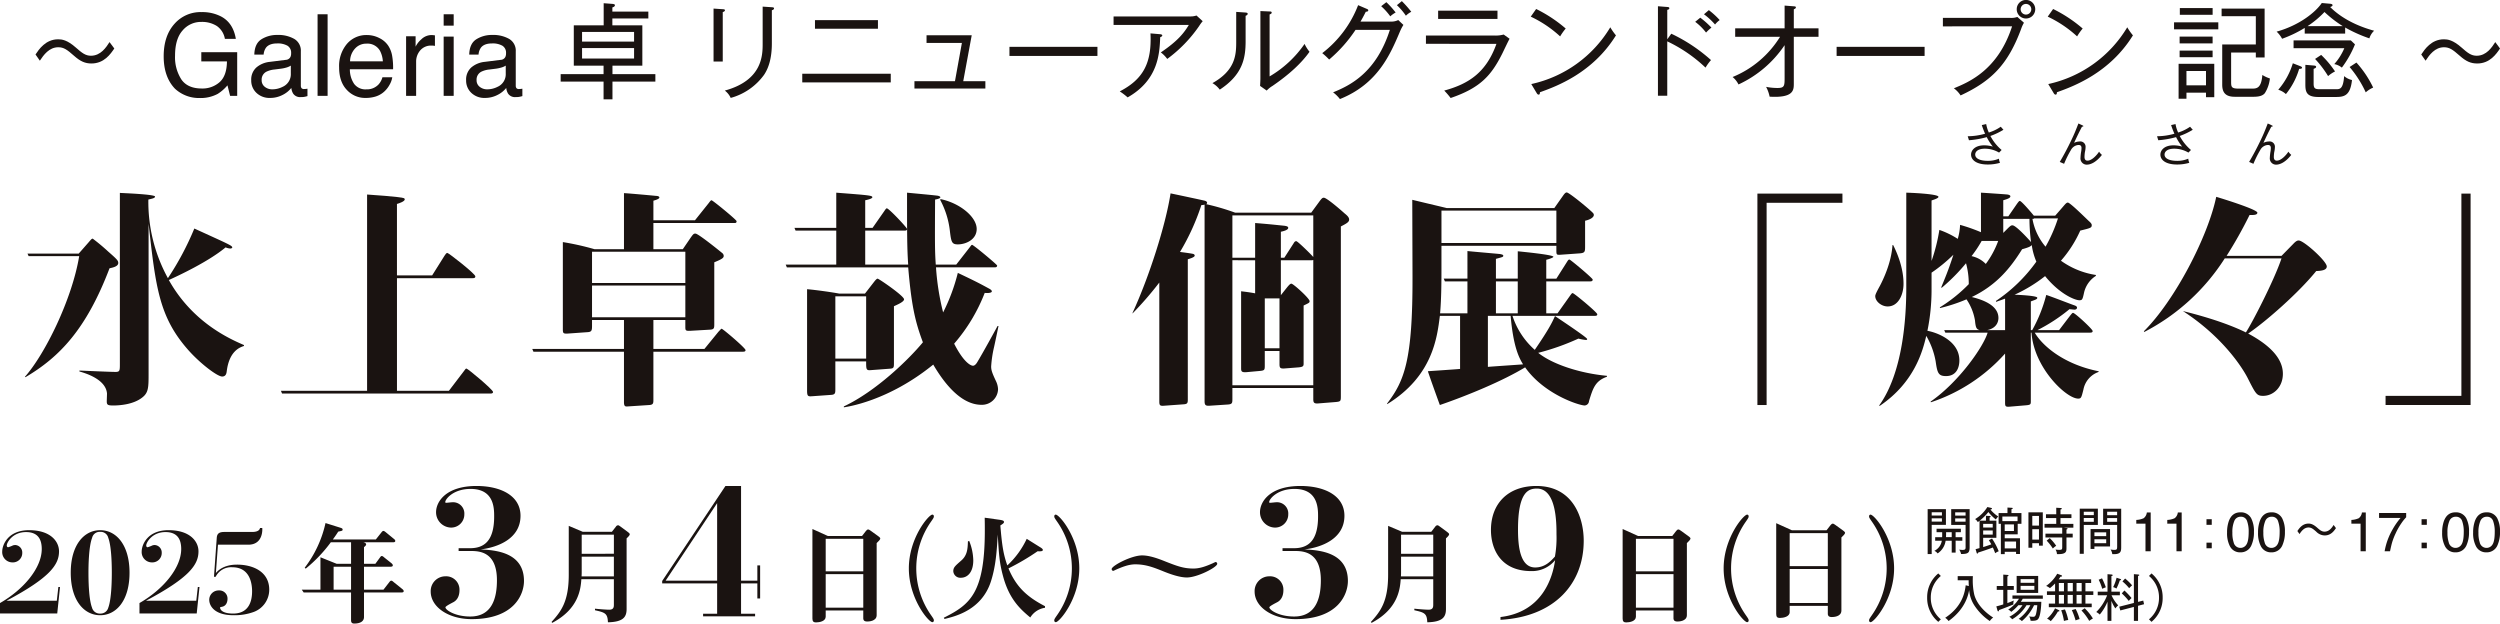 <svg xmlns="http://www.w3.org/2000/svg" xmlns:xlink="http://www.w3.org/1999/xlink" width="954.472" height="238.061" viewBox="0 0 954.472 238.061">
  <defs>
    <clipPath id="clip-path">
      <rect id="長方形_30" data-name="長方形 30" width="944.944" height="155.513" fill="none"/>
    </clipPath>
    <clipPath id="clip-path-2">
      <rect id="長方形_31" data-name="長方形 31" width="954.472" height="52.522" fill="none"/>
    </clipPath>
  </defs>
  <g id="グループ_45" data-name="グループ 45" transform="translate(-318 -7332)">
    <g id="グループ_5" data-name="グループ 5" transform="translate(327.528 7332)">
      <g id="グループ_4" data-name="グループ 4" transform="translate(0 0)" clip-path="url(#clip-path)">
        <path id="パス_8" data-name="パス 8" d="M177.767,15.344a17.911,17.911,0,0,0,4.29,5.347l-.974,1a10.647,10.647,0,0,0-5.412-1.491c-2.82,0-3.7,1.246-3.7,2.246,0,1.684,2.259,2.39,4.737,2.39a10.466,10.466,0,0,0,4.316-.825,5.406,5.406,0,0,0,.408,1.579,16.538,16.538,0,0,1-4.658.649c-4.605,0-6.386-1.9-6.386-3.776,0-1.614,1.439-3.544,4.974-3.544a11.852,11.852,0,0,1,3.329.474,20.024,20.024,0,0,1-2.316-3.61,35.016,35.016,0,0,1-6.79,1.193l-.478-1.526a24.845,24.845,0,0,0,6.636-.965,31.508,31.508,0,0,1-1.259-3.3l1.68-.386a13.016,13.016,0,0,0,1,3.228,16.3,16.3,0,0,0,4.566-2.211c.329.386.877,1,1.018,1.158a25.356,25.356,0,0,1-4.978,2.368" transform="translate(572.615 36.569)" fill="#1a1311"/>
        <path id="パス_9" data-name="パス 9" d="M187.5,26.464a2.373,2.373,0,0,1-2.469-2.6,17.714,17.714,0,0,1,.3-2.632c.018-.193.083-.684.083-1.14,0-1.053-.7-1.14-1.118-1.14a3.532,3.532,0,0,0-2.917,1.93,39.189,39.189,0,0,0-2.61,5.263l-1.649-.719c1.61-2.7,3.066-5.491,4.421-8.316,1.206-2.54,1.522-3.351,2.7-6.364l1.557.719c.175.088.32.136.32.294,0,.211-.3.211-.5.193-.838,1.579-1.7,3.281-3.031,6.193a4.972,4.972,0,0,1,2.083-.526,2.02,2.02,0,0,1,2.3,2.158,9.2,9.2,0,0,1-.25,1.877,12.9,12.9,0,0,0-.158,1.842c0,.333,0,1.439,1.14,1.439,1.737,0,3.684-2.263,4.421-3.421a6,6,0,0,0,1.088,1.228c-2.246,2.895-4.4,3.719-5.719,3.719" transform="translate(599.751 36.396)" fill="#1a1311"/>
        <path id="パス_10" data-name="パス 10" d="M194.244,15.344a17.983,17.983,0,0,0,4.294,5.347l-.978,1a10.634,10.634,0,0,0-5.408-1.491c-2.82,0-3.7,1.246-3.7,2.246,0,1.684,2.259,2.39,4.737,2.39a10.486,10.486,0,0,0,4.316-.825,5.4,5.4,0,0,0,.4,1.579,16.531,16.531,0,0,1-4.654.649c-4.61,0-6.386-1.9-6.386-3.776,0-1.614,1.439-3.544,4.969-3.544a11.891,11.891,0,0,1,3.333.474,19.777,19.777,0,0,1-2.316-3.61,35.07,35.07,0,0,1-6.79,1.193l-.478-1.526a24.846,24.846,0,0,0,6.636-.965,32.934,32.934,0,0,1-1.263-3.3l1.684-.386a12.652,12.652,0,0,0,1,3.228,16.272,16.272,0,0,0,4.562-2.211c.333.386.882,1,1.022,1.158a25.373,25.373,0,0,1-4.983,2.368" transform="translate(628.421 36.569)" fill="#1a1311"/>
        <path id="パス_11" data-name="パス 11" d="M203.984,26.464a2.373,2.373,0,0,1-2.469-2.6,17.7,17.7,0,0,1,.3-2.632c.018-.193.083-.684.083-1.14,0-1.053-.7-1.14-1.118-1.14a3.532,3.532,0,0,0-2.917,1.93,39.189,39.189,0,0,0-2.61,5.263l-1.649-.719c1.61-2.7,3.066-5.491,4.421-8.316,1.206-2.54,1.522-3.351,2.7-6.364l1.557.719c.175.088.32.136.32.294,0,.211-.3.211-.5.193-.838,1.579-1.7,3.281-3.031,6.193a4.972,4.972,0,0,1,2.083-.526,2.02,2.02,0,0,1,2.3,2.158,9.2,9.2,0,0,1-.25,1.877,12.89,12.89,0,0,0-.158,1.842c0,.333,0,1.439,1.14,1.439,1.737,0,3.684-2.263,4.421-3.421a6.007,6.007,0,0,0,1.088,1.228c-2.246,2.895-4.4,3.719-5.719,3.719" transform="translate(655.551 36.396)" fill="#1a1311"/>
        <path id="パス_12" data-name="パス 12" d="M22.275,12.657c-2.408,0-4.224-.789-6.671-2.961C12.959,7.367,11.7,6.46,9.6,6.46,6.13,6.46,4,9.42,2.577,11.591L.919,9.223c1.263-1.895,3.829-5.8,8.645-5.8,1.421,0,3.434.237,6.711,3.118,2.368,2.092,3.711,3.158,5.8,3.158,3.75,0,5.842-3.237,7.105-5.211L31,6.933c-1.421,2.092-3.869,5.724-8.724,5.724" transform="translate(3.112 11.58)" fill="#1a1311"/>
        <path id="パス_13" data-name="パス 13" d="M34.024,2.743q4.579,2.441,5.6,8.535h-4.18a7.53,7.53,0,0,0-3.092-4.93A10.537,10.537,0,0,0,26.44,4.8a9.165,9.165,0,0,0-7.127,3.237c-1.93,2.158-2.9,5.386-2.9,9.663a15.645,15.645,0,0,0,2.395,9.035q2.388,3.48,7.794,3.487a9.859,9.859,0,0,0,6.851-2.447q2.711-2.447,2.776-7.895H26.44V16.366h13.7V33.028H37.436l-1.013-4.013a15.836,15.836,0,0,1-3.737,3.268,13.827,13.827,0,0,1-6.956,1.57,13.415,13.415,0,0,1-9.373-3.583q-4.283-4.5-4.281-12.351,0-7.829,4.18-12.452A13.194,13.194,0,0,1,26.541,1.054a15.565,15.565,0,0,1,7.483,1.689" transform="translate(40.89 3.568)" fill="#1a1311"/>
        <path id="パス_14" data-name="パス 14" d="M32.91,12.551a2.055,2.055,0,0,0,1.754-1.1,3.176,3.176,0,0,0,.268-1.461,3.1,3.1,0,0,0-1.386-2.829,7.471,7.471,0,0,0-3.969-.877q-2.987,0-4.233,1.61a5.278,5.278,0,0,0-.912,2.649H20.879q.105-4.2,2.719-5.851a11.117,11.117,0,0,1,6.066-1.649,12.293,12.293,0,0,1,6.5,1.535,5.187,5.187,0,0,1,2.478,4.75V22.38a1.658,1.658,0,0,0,.241.947,1.185,1.185,0,0,0,1.031.36,5.564,5.564,0,0,0,.575-.031c.211-.018.439-.053.68-.092v2.825a11.475,11.475,0,0,1-1.36.316,9.642,9.642,0,0,1-1.276.066,3.146,3.146,0,0,1-2.868-1.4,5.317,5.317,0,0,1-.658-2.1,9.707,9.707,0,0,1-3.351,2.68,10.208,10.208,0,0,1-4.8,1.136A7.154,7.154,0,0,1,21.7,25.165a6.387,6.387,0,0,1-2-4.807,6.183,6.183,0,0,1,1.969-4.9,9.331,9.331,0,0,1,5.167-2.145ZM24.888,22.858a4.462,4.462,0,0,0,2.855.947,8.6,8.6,0,0,0,3.895-.934,5.248,5.248,0,0,0,3.176-5.057V14.748a6.311,6.311,0,0,1-1.8.772,13.511,13.511,0,0,1-2.158.43l-2.3.289a8.828,8.828,0,0,0-3.114.864,3.364,3.364,0,0,0-1.759,3.162,3.109,3.109,0,0,0,1.206,2.592" transform="translate(66.689 10.3)" fill="#1a1311"/>
        <rect id="長方形_27" data-name="長方形 27" width="3.829" height="31.146" transform="translate(111.718 5.448)" fill="#1a1311"/>
        <path id="パス_15" data-name="パス 15" d="M42.667,4.183a8.6,8.6,0,0,1,3.43,2.93,10.136,10.136,0,0,1,1.518,4,26.475,26.475,0,0,1,.338,5.009h-16.5a9.821,9.821,0,0,0,1.618,5.562,5.388,5.388,0,0,0,4.689,2.1,6.033,6.033,0,0,0,4.728-1.969,6.731,6.731,0,0,0,1.4-2.649h3.75a7.89,7.89,0,0,1-.982,2.776,10.03,10.03,0,0,1-1.873,2.5,8.79,8.79,0,0,1-4.272,2.281,12.765,12.765,0,0,1-3.092.338,9.47,9.47,0,0,1-7.141-3.083q-2.928-3.079-2.93-8.627A13.07,13.07,0,0,1,30.3,6.463a9.71,9.71,0,0,1,7.711-3.412,10.273,10.273,0,0,1,4.658,1.132m1.377,8.895A10.029,10.029,0,0,0,42.969,9.1a5.474,5.474,0,0,0-5.193-2.768A5.718,5.718,0,0,0,33.4,8.235a7.242,7.242,0,0,0-1.873,4.842Z" transform="translate(92.596 10.33)" fill="#1a1311"/>
        <path id="パス_16" data-name="パス 16" d="M33.176,3.525h3.632V7.49A8.639,8.639,0,0,1,38.979,4.7a5.6,5.6,0,0,1,3.987-1.649c.07,0,.189.009.36.022s.456.048.864.1V7.2a5.3,5.3,0,0,0-.623-.1c-.189-.013-.395-.022-.618-.022a5.385,5.385,0,0,0-4.4,1.86,6.516,6.516,0,0,0-1.54,4.272V26.262H33.176Z" transform="translate(112.336 10.33)" fill="#1a1311"/>
        <path id="パス_17" data-name="パス 17" d="M36.446,1.242h3.829V5.584H36.446Zm0,8.527h3.829V32.388H36.446Z" transform="translate(123.409 4.205)" fill="#1a1311"/>
        <path id="パス_18" data-name="パス 18" d="M51.617,12.551a2.055,2.055,0,0,0,1.754-1.1,3.176,3.176,0,0,0,.268-1.461,3.1,3.1,0,0,0-1.386-2.829,7.471,7.471,0,0,0-3.969-.877q-2.987,0-4.233,1.61a5.278,5.278,0,0,0-.912,2.649H39.586q.105-4.2,2.719-5.851a11.117,11.117,0,0,1,6.066-1.649,12.293,12.293,0,0,1,6.5,1.535,5.187,5.187,0,0,1,2.478,4.75V22.38a1.658,1.658,0,0,0,.241.947,1.185,1.185,0,0,0,1.031.36,5.564,5.564,0,0,0,.575-.031c.211-.018.439-.053.68-.092v2.825a11.475,11.475,0,0,1-1.36.316,9.642,9.642,0,0,1-1.276.066,3.146,3.146,0,0,1-2.868-1.4,5.317,5.317,0,0,1-.658-2.1,9.708,9.708,0,0,1-3.351,2.68,10.208,10.208,0,0,1-4.8,1.136A7.154,7.154,0,0,1,40.4,25.165a6.387,6.387,0,0,1-2-4.807,6.183,6.183,0,0,1,1.969-4.9,9.331,9.331,0,0,1,5.167-2.145ZM43.6,22.858a4.462,4.462,0,0,0,2.855.947,8.6,8.6,0,0,0,3.895-.934,5.248,5.248,0,0,0,3.176-5.057V14.748a6.311,6.311,0,0,1-1.8.772,13.511,13.511,0,0,1-2.158.43l-2.3.289a8.828,8.828,0,0,0-3.114.864,3.364,3.364,0,0,0-1.759,3.162A3.109,3.109,0,0,0,43.6,22.858" transform="translate(130.032 10.3)" fill="#1a1311"/>
        <path id="パス_19" data-name="パス 19" d="M66.408,30.2v6.785H63.013V30.2H46.631V27.36H63.013V24.114H51.644V8.728H63.052V.28l3.592.276c.316.039.711.154.711.509,0,.478-.632.715-.987.829V3.477H80.106V6.113H66.368V8.728H77.816V24.114H66.408V27.36H82.79V30.2Zm8.25-18.952H54.8v3.676H74.658Zm0,6.162H54.8V21.4H74.658Z" transform="translate(157.896 0.948)" fill="#1a1311"/>
        <path id="パス_20" data-name="パス 20" d="M63.452,2.668V21.537H59.939V1.326l3.513.237c.474.039.829.039.829.434s-.592.592-.829.671M82.2,1.958V14.59c0,5.566-1.184,9.355-2.961,12a23.273,23.273,0,0,1-12.75,8.842,7.294,7.294,0,0,0-2.25-2.8c14.448-3.947,14.448-13.619,14.448-18V.576l3.592.237c.592.039.75.2.75.395,0,.513-.553.671-.829.75" transform="translate(202.958 1.95)" fill="#1a1311"/>
        <path id="パス_21" data-name="パス 21" d="M67.661,22.2h33.79v3.316H67.661ZM72.516,1.755h24.04V5.031H72.516Z" transform="translate(229.105 5.942)" fill="#1a1311"/>
        <path id="パス_22" data-name="パス 22" d="M77.426,23.4V20.6H92.9L95.545,5.99h-13.5V3.069h17.25L96.058,20.6h8.448v2.8Z" transform="translate(262.169 10.392)" fill="#1a1311"/>
        <rect id="長方形_28" data-name="長方形 28" width="33.593" height="3.474" transform="translate(375.869 17.882)" fill="#1a1311"/>
        <path id="パス_23" data-name="パス 23" d="M127.448,5.337a52.214,52.214,0,0,1-12.2,12.592,11.87,11.87,0,0,0-2.443-2.487c6.592-4.461,8.877-7.5,10.693-10.5H94.759V1.705h29.488a6.744,6.744,0,0,0,2.171-.355l2.368,2.171a14,14,0,0,0-1.338,1.816m-14.886,4.3c-.237,6.2-.711,16.343-12.435,22.974a25.028,25.028,0,0,0-3-2.29c8.882-4.619,12.277-10.737,11.724-22.145l3.711.316c.4.039.794.2.794.434,0,.395-.439.553-.794.711" transform="translate(320.861 4.571)" fill="#1a1311"/>
        <path id="パス_24" data-name="パス 24" d="M116.035,2.779V12.49c0,6.513-1.149,12.75-9.869,18.474a9.168,9.168,0,0,0-2.8-2.487c8.684-4.855,9.079-10.7,9.079-15.632V1.279l3.474.237c.395.039.908.079.908.513,0,.355-.395.592-.789.75M126.3,29.543a10.345,10.345,0,0,0-2.211,1.776l-2.526-1.776c.039-.789.118-1.974.118-3.079V.963l3.513.158c.434,0,.789.039.789.434s-.355.513-.789.711V25.911a41.816,41.816,0,0,0,13.347-12.4,14.882,14.882,0,0,0,1.89,3C137.47,20.7,132.931,25,126.3,29.543" transform="translate(349.998 3.26)" fill="#1a1311"/>
        <path id="パス_25" data-name="パス 25" d="M142.643,11.586c-3.746,8.842-8.483,20.093-22.97,25.9a13.365,13.365,0,0,0-2.61-2.566c6.869-2.763,16.544-7.777,21.672-23.843H125.629A53.8,53.8,0,0,1,115.563,22.4a26.177,26.177,0,0,0-2.64-2.447,42.177,42.177,0,0,0,13.7-18.316l3.316,1.421c.355.158.553.276.553.553,0,.474-.592.513-.947.553-.991,1.974-1.461,2.8-2.013,3.75h11.8a5.914,5.914,0,0,0,2.61-.592l1.969,1.855a16.833,16.833,0,0,0-1.263,2.408M138.9,5.9a23.91,23.91,0,0,0-3.474-3.869L137.4.494a33.748,33.748,0,0,1,3.548,3.947A10.145,10.145,0,0,0,138.9,5.9m5.961-.237a24.026,24.026,0,0,0-3.434-4.026L143.314.1a40.915,40.915,0,0,1,3.6,4.066,8.255,8.255,0,0,0-2.053,1.5" transform="translate(382.366 0.335)" fill="#1a1311"/>
        <path id="パス_26" data-name="パス 26" d="M148.318,10.44a11.57,11.57,0,0,0,3.316-.395l2.25,1.618c-.513.868-2.368,4.816-2.763,5.605-4.224,8.448-8.408,13.145-19.737,17.014a31.243,31.243,0,0,0-2.447-2.842c9.592-2.605,16.106-7.105,19.935-17.843H121.949V10.44Zm.947-6.355H126.607V.927h22.659Z" transform="translate(412.928 3.138)" fill="#1a1311"/>
        <path id="パス_27" data-name="パス 27" d="M142.289,11.244A44.663,44.663,0,0,0,131.074,3.7L133.131.783a52.857,52.857,0,0,1,11.285,7.461,21.69,21.69,0,0,0-2.127,3m-7.7,21.316c-.044.671-.118.908-.553.908-.276,0-.513-.276-.636-.474l-2.127-3.553A46.779,46.779,0,0,0,161.434,7.77a22.442,22.442,0,0,0,2.167,3.079c-8.838,14.29-22.575,19.422-29.01,21.711" transform="translate(443.826 2.651)" fill="#1a1311"/>
        <path id="パス_28" data-name="パス 28" d="M160.308,23.974A55.737,55.737,0,0,0,145.7,13.948V34.712h-3.557V.544l3.6.281c.513.039.746.158.746.478,0,.443-.513.561-.785.605v11.25l1.535-2.132A62.764,62.764,0,0,1,162.4,21.093a19.272,19.272,0,0,0-2.088,2.882m.2-13.382a21.527,21.527,0,0,0-4.149-4.105l1.939-1.579a33.531,33.531,0,0,1,4.263,3.79,16.7,16.7,0,0,0-2.053,1.895m3.43-3.079a26.5,26.5,0,0,0-4.224-3.908l1.855-1.579a29.844,29.844,0,0,1,4.145,3.79,9.054,9.054,0,0,0-1.776,1.7" transform="translate(481.313 1.842)" fill="#1a1311"/>
        <path id="パス_29" data-name="パス 29" d="M172.012,12.407V30.329c0,2.408-.079,5.487-9.237,4.934a13.489,13.489,0,0,0-1.342-3.75,22.813,22.813,0,0,0,4.342.434c2.724,0,2.724-.829,2.724-4.145V15.6a42.788,42.788,0,0,1-17.606,15,8.561,8.561,0,0,0-2.25-2.842,38.319,38.319,0,0,0,18.119-15.356H149.63V9.17H168.5V.486l3.513.276c.513.039.789.079.789.434s-.434.553-.789.711V9.17h9.434v3.237Z" transform="translate(503.316 1.645)" fill="#1a1311"/>
        <rect id="長方形_29" data-name="長方形 29" width="33.593" height="3.474" transform="translate(691.671 17.882)" fill="#1a1311"/>
        <path id="パス_30" data-name="パス 30" d="M196.835,11.013c-5.053,13.619-11.329,19.935-23.132,25.422a10.108,10.108,0,0,0-2.566-2.724c5.645-2.329,16.816-6.908,22.224-23.645H166.948V6.829h25.7a7.015,7.015,0,0,0,2.724-.355L197.9,8.684a12.214,12.214,0,0,0-1.066,2.329m1.816-3.947a3.53,3.53,0,0,1-3.513-3.553,3.533,3.533,0,0,1,7.066,0,3.538,3.538,0,0,1-3.553,3.553m0-5.566A2.033,2.033,0,1,0,200.7,3.513,2.047,2.047,0,0,0,198.651,1.5" transform="translate(565.298 0)" fill="#1a1311"/>
        <path id="パス_31" data-name="パス 31" d="M187.289,11.244A44.664,44.664,0,0,0,176.074,3.7L178.131.783a52.857,52.857,0,0,1,11.285,7.461,21.684,21.684,0,0,0-2.127,3m-7.7,21.316c-.044.671-.118.908-.553.908-.276,0-.513-.276-.636-.474l-2.127-3.553A46.779,46.779,0,0,0,206.434,7.77a22.442,22.442,0,0,0,2.167,3.079c-8.838,14.29-22.575,19.422-29.009,21.711" transform="translate(596.199 2.651)" fill="#1a1311"/>
        <path id="パス_32" data-name="パス 32" d="M187.069,6.151h16.9V8.83h-16.9Zm12.2,28.575V32.989h-7.461v2.329h-3V21.98h13.619V34.726ZM189.2,11.6h12.592v2.6H189.2Zm0,5.329h12.592v2.522H189.2ZM189.28.7H201.8V3.264H189.28Zm9.987,24.036h-7.461v5.452h7.461Zm22.461,8.448c-.553.671-1.539,1.382-4.3,1.382H210.2c-3.869,0-4.737-2.053-4.737-4.658V14.594h12.829V3.817H205.227V.9h16.422V19.568h-3.355V17.673h-9.434V28.607c0,2.132,0,2.842,2.842,2.842h5.013c1.816,0,3.671,0,4.066-5.211a12.241,12.241,0,0,0,2.882,1.342,12.98,12.98,0,0,1-1.934,5.605" transform="translate(633.429 2.38)" fill="#1a1311"/>
        <path id="パス_33" data-name="パス 33" d="M231.4,13.761a53.548,53.548,0,0,1-9.233-4.145v2.329H206.73V9.774a46.521,46.521,0,0,1-8.641,4.145A10.073,10.073,0,0,0,196,11.2c9-2.526,15-7.619,17.25-10.934l3.119.276c.316.039.982.118.982.553,0,.316-.272.474-.9.711,5.961,5.961,14.171,8.329,16.777,9.04a6.778,6.778,0,0,0-1.82,2.921M204.6,25.406a27.6,27.6,0,0,1-5.053,9.632,7.633,7.633,0,0,0-2.921-1.658,27.7,27.7,0,0,0,5.566-10.106l2.842,1.105c.474.2.671.355.671.553,0,.474-.711.474-1.105.474m16.3-.474a6.613,6.613,0,0,0-2.882-1.342,21.951,21.951,0,0,0,3.829-6.079H202.471V14.551H224.34l1.575,1.5a39.086,39.086,0,0,1-5.009,8.882m-2.329,11.211h-6.671c-4.579,0-4.934-2.053-4.934-4.855V23.867l3.316.276c.316.039.789.079.789.474,0,.355-.2.474-.947.789v5.605c0,1.776.474,2.171,2.285,2.171h6.241c1.461,0,2.763,0,3.119-5.013a6.764,6.764,0,0,0,3,1.5c-.632,6.04-3.044,6.474-6.2,6.474M214.274,3.7A35.865,35.865,0,0,1,207.8,9.1h13.461A44.037,44.037,0,0,1,214.274,3.7m1.382,24.474a40.1,40.1,0,0,0-4.974-6.553l2.329-1.54a37.1,37.1,0,0,1,5.29,6.316,11.838,11.838,0,0,0-2.645,1.776m14.369,6.2a41.848,41.848,0,0,0-6.158-9.671l2.6-1.7a39.645,39.645,0,0,1,6.395,9.553,10.4,10.4,0,0,0-2.838,1.816" transform="translate(663.66 0.883)" fill="#1a1311"/>
        <path id="パス_34" data-name="パス 34" d="M229.941,12.657c-2.412,0-4.228-.789-6.671-2.961-2.645-2.329-3.908-3.237-6-3.237-3.474,0-5.6,2.961-7.022,5.132l-1.658-2.368c1.263-1.895,3.829-5.8,8.645-5.8,1.421,0,3.434.237,6.711,3.118,2.369,2.092,3.711,3.158,5.8,3.158,3.755,0,5.842-3.237,7.105-5.211l1.816,2.447c-1.417,2.092-3.869,5.724-8.72,5.724" transform="translate(706.284 11.58)" fill="#1a1311"/>
        <path id="パス_35" data-name="パス 35" d="M1.4,40.92l-.439-.965H20.531l3.776-4.3c1.048-1.228,1.224-1.4,1.575-1.4a75.631,75.631,0,0,1,5.882,4.912c3.509,3.07,3.86,3.509,3.86,4.386,0,1.316-2.105,1.754-3.333,2.018C23.426,68.824,13.25,79.438.175,87.158L0,86.982c7.636-8.6,17.987-29.567,20.707-46.063ZM83.616,75.228c-1.579.526-5.614,1.93-6.579,9.649-.088.7-.263,2.018-1.754,2.018-1.842,0-8.426-5-12.987-10.176C51.242,64.17,49.922,52.938,47.2,28.547V85.491c0,5.443,0,7.461-2.281,9.3-3.509,2.895-9.123,3.158-11.228,3.158s-2.456-.263-2.456-1.579c0-.439.088-2.544.088-2.983-.439-5.531-8.426-7.812-10.531-8.426v-.351c2.193.088,11.847.526,13.777.526,1.667,0,1.667-.526,1.667-3.158V16.792c1.316.088,13.426.526,13.426,1.4,0,.614-1.14.789-2.548,1.14a60.668,60.668,0,0,0,7.461,30.01A109.561,109.561,0,0,0,64.664,30.389c10.18,4.654,12.2,5.531,13.864,6.5.263.175.614.439.614.7,0,.351-.526.439-.789.439a5.631,5.631,0,0,1-1.754-.439c-6.5,5.439-18.163,10.877-21.672,12.461,9.123,16.316,23.426,22.544,28.689,24.83Z" transform="translate(0 56.859)" fill="#1a1311"/>
        <path id="パス_36" data-name="パス 36" d="M80.014,47.819l4.741-7.544c.347-.526.7-1.053,1.048-1.053.526,0,10.706,7.983,10.706,8.948,0,.7-.526.7-1.053.7H66.588V91.864H86.418L92.036,84.5c.526-.7.789-1.14,1.053-1.14.526,0,10.176,8.07,10.176,8.948,0,.614-.614.614-1.14.614H22.719l-.439-1.053h32.9V16.932c.263,0,13.158.882,14.128,1.408.088.088.263.263.263.434,0,.794-2.105,1.5-2.987,1.759V47.819Z" transform="translate(75.442 57.333)" fill="#1a1311"/>
        <path id="パス_37" data-name="パス 37" d="M106.28,27.168l5.263-6.583c.706-.965.882-1.053,1.057-1.053.434,0,9.562,7.461,9.562,7.987,0,.614-.351.7-.7.7H90.4v10h11.228l2.456-3.6c1.491-2.193,1.667-2.368,2.368-2.368,1.14,0,10.268,7.456,10.356,7.544a1.426,1.426,0,0,1,.439.965c0,.789-.614,1.228-3.6,2.456V66.91c0,1.408-.088,1.934-1.575,2.022l-7.548.439c-1.93.088-1.93-.175-1.93-1.671V65.243H90.4V76.3h19.479l5.439-6.671c.088,0,.873-1.048,1.14-1.048.439,0,9.123,7.369,9.123,8.158,0,.614-.614.614-1.14.614H90.4V95.691c0,1.228,0,1.93-1.583,2.018l-8.07.526c-1.053.088-1.579.088-1.579-1.667V77.353H44.6L44.16,76.3H79.17V65.243h-12.2v1.93c0,1.934,0,2.632-1.754,2.719l-7.456.531c-1.754.088-1.93-.088-1.93-1.667V35.5a103.4,103.4,0,0,1,12.11,2.719H79.17V16.812c1.93.088,10.527.877,12.281,1.053.263,0,1.232.088,1.232.614,0,.614-1.759,1.053-2.281,1.228v7.461ZM66.972,51.12H102.6V39.185H66.972Zm0,13.07H102.6V52.085H66.972Z" transform="translate(149.529 56.926)" fill="#1a1311"/>
        <path id="パス_38" data-name="パス 38" d="M99.387,30.2l4.474-6.4c.351-.531.7-1.057.965-1.057.789,0,7.719,7.373,7.719,7.9,0,.614-.614.614-1.14.614H96.576V44.238h16.408c-.439-6.32-.439-12.11-.439-27.466.877.088,9.478.877,11.584,1.14.614.088,1.14.351,1.14.614,0,.439-1.053.7-2.018.877-.088,17.549-.088,19.566.263,24.834h7.807l5-6.408c.618-.789.794-1.14,1.057-1.14.522,0,9.562,7.548,9.562,7.895,0,.7-.614.7-1.14.7H123.6a95.174,95.174,0,0,0,2.719,17.2,71.523,71.523,0,0,0,5.614-15.092c7.022,3.338,8.162,3.952,12.2,6.145.439.263.789.614.789.877,0,.789-2.105.7-2.719.614a65.834,65.834,0,0,1-11.671,19.391c3.509,6.93,6.233,8.421,7.193,8.421.7,0,1.32-.789,1.759-1.579,2.018-3.333,6.579-11.667,7.632-13.6h.351c-.263,1.32-1.4,6.759-1.667,7.9a44.785,44.785,0,0,0-1.14,7.544c0,1.4.351,2.461,1.842,5.619a7.874,7.874,0,0,1,.789,3.07,6.145,6.145,0,0,1-6.316,5.965c-7.812,0-14.215-8.162-18.426-15.356-17.286,14.04-33.08,16.145-34.132,16.321v-.351c12.285-5.79,24.742-17.9,30.181-24.479-3.07-8.158-4.386-14.391-5.614-28.606H66.659l-.439-1.048h19.3V31.25H69.992L69.553,30.2h15.97V16.772C97.9,17.737,99.3,17.825,99.3,18.526c0,.526-1.842.965-2.724,1.14V30.2Zm-2.9,25.093,3.338-4.3c.351-.439,1.053-1.4,1.491-1.4s10.088,6.579,10.088,7.895c0,.965-2.544,2.018-3.86,2.632v21.5c0,1.934,0,2.281-1.754,2.368l-7.022.526c-1.838.175-1.838-.263-1.838-3.333H85.172V91.7c0,1.579,0,2.193-1.754,2.281l-7.373.526c-1.4.088-1.667-.175-1.667-2.281V53.624c3.25.263,9.478,1.14,12.2,1.667ZM85.172,80.12H96.931V56.343H85.172Zm40.185-60.892c7.281,1.491,13.777,6.759,13.777,11.408,0,4.035-4.127,5.877-7.2,5.877-2.368,0-2.544-.965-3.07-5.439a32.746,32.746,0,0,0-3.684-11.584Z" transform="translate(224.226 56.791)" fill="#1a1311"/>
        <path id="パス_39" data-name="パス 39" d="M164.66,24.2l2.9-3.952c1.136-1.579,1.4-1.754,1.926-1.754,1.053,0,6.14,4.386,7.9,5.969.961.785,1.754,1.491,1.754,2.368,0,.961-.969,1.491-3.162,2.632V94.308c0,1.842-.083,2.018-2.018,2.193l-6.579.526c-1.838.175-1.93-.526-1.93-1.754V91.15H134.568V95.36c0,1.579-.088,2.018-2.018,2.105l-6.671.439c-1.491.088-1.93-.175-1.93-1.754V21.13a4.572,4.572,0,0,1-1.228.175,87.25,87.25,0,0,1-8.158,17.9c1.491.175,4.035.526,4.825.7.526.088.789.351.789.7,0,.614-1.842,1.14-2.632,1.4V95.536c0,1.4-.175,1.754-1.754,1.842l-7.285.526c-1.842.175-1.842-.351-1.842-2.018V50.877A128.83,128.83,0,0,1,96.4,62.719l.088-.351c6.316-13.685,12.632-33.514,14.474-45.536,2.11.439,11.233,2.368,13.075,2.807.351.088.877.351.877.789a.634.634,0,0,1-.351.526A88.938,88.938,0,0,1,135.62,24.2Zm-30.093,1.048V41.4h8.684V28.152c5.439.439,6.053.526,11.233,1.053.439.088,1.4.175,1.4.789,0,.877-2.018,1.316-2.807,1.491V41.4h1.32l3.509-5.443c.351-.614.614-.877,1.053-.877.526,0,5.7,5.088,6.491,6.053V25.253Zm0,17.11V90.1H165.45V42.276a2.7,2.7,0,0,1-.877.088h-11.5V55.7l2.373-2.983c1.14-1.4,1.4-1.4,1.667-1.4.7,0,6.934,5.614,6.934,6.667,0,.614-.268.7-2.285,1.667V81.671c0,.965,0,1.4-1.842,1.583l-5.526.434c-1.579.088-1.842-.259-1.842-1.667v-5h-5.619v5.526c0,1.754-.088,1.93-2.105,2.105l-4.825.439c-2.105.175-2.105-.439-2.105-1.662V54.21c2.193.263,3.509.439,5.351.789V42.363Zm12.369,33.606h5.614V56.929h-5.614Z" transform="translate(326.417 56.994)" fill="#1a1311"/>
        <path id="パス_40" data-name="パス 40" d="M202.531,87.118c-4.478,1.583-5.355,4.39-6.847,9.3a1.77,1.77,0,0,1-1.667,1.667c-2.018,0-15.439-4.211-22.724-14.562-8.513,5.176-21.847,10.7-32.549,14.386-.092-.175-4.3-11.842-4.566-12.9,1.053-.088,10.439-.7,12.281-.877V63.872h-7.715c-1.057,8.421-2.812,23.071-20.093,33.689l-.092-.175c6.671-8.684,9.825-16.584,9.741-48.694l-.092-29.132c.618.175,11.062,2.632,13.163,3.158h41.067l3.154-4.474c.618-.877,1.053-1.491,1.583-1.491.877,0,7.72,5.614,9.649,7.461.351.351.7.614.7,1.136,0,.882-1.316,1.759-3.333,2.2v9.825c0,2.018-.088,2.456-2.018,2.632l-7.369.526c-1.583.088-1.583,0-1.583-2.018v-1.4h-43.87v9.04c0,3.246,0,11.228-.526,16.755h10.443V50.709h-8.6l-.439-1.053h9.04V39.125c1.491.175,9.737.877,12.461,1.14.259.088,1.224.175,1.224.614,0,.526-.259.526-2.807,1.228v7.548h8.338V39.213c1.667.175,13.6,1.316,13.6,2.105,0,.355-1.93.965-2.719,1.14v7.2h3.86l3.952-6.233c.61-.965.7-1.053,1.053-1.053s8.86,7.11,8.86,7.636c0,.7-.614.7-1.14.7H179.364V62.9h4.3l4.737-6.667c.7-.965.79-1.053,1.053-1.053.522,0,9.386,7.369,9.386,8.07,0,.618-.522.618-1.14.618H166.469a29.38,29.38,0,0,0,8.509,12.983c5.268-7.719,6.491-10.176,7.719-12.9,1.667,1.136,12.285,8.158,12.285,8.772,0,.263-.175.351-.439.351a16.75,16.75,0,0,1-2.895-.526,91.623,91.623,0,0,1-15.356,5.439c5.439,4.386,15.97,7.812,26.237,8.772ZM139.354,36.055h43.87V23.682h-43.87Zm17.724,47.291c1.93-.175,11.316-.789,13.426-.965-1.316-2.193-3.684-6.141-4.737-18.509h-8.689Zm3.07-20.443h8.333V50.7h-8.333Z" transform="translate(401.453 56.723)" fill="#1a1311"/>
        <path id="パス_41" data-name="パス 41" d="M150.8,16.852h32.461v3.509H154.312V97.573H150.8Z" transform="translate(510.631 57.062)" fill="#1a1311"/>
        <path id="パス_42" data-name="パス 42" d="M167.9,36.777c3.952,7.812,3.952,13.426,3.952,14.829,0,4.04-1.934,8.6-6.057,8.6-2.368,0-4.737-1.93-4.737-3.952,0-.61.7-1.93,1.847-4.035,1.136-2.193,4.294-8.6,4.737-15.443Zm63.352,32.466,4.211-5.526c.785-.965.877-1.053,1.136-1.053.706,0,7.465,6.228,7.465,6.93,0,.614-.618.614-1.145.614h-20.97c2.807,4.825,10.794,12.022,24.391,14.742v.263a8.869,8.869,0,0,0-5.79,6.667c-.79,3.162-.877,3.509-2.018,3.509-4.561,0-16.935-11.842-17.812-25.18h-.263V96.265c0,1.232,0,1.5-1.667,1.667l-6.228.526c-1.934.175-1.934-.175-1.934-1.842V78.195a65.616,65.616,0,0,1-28.334,18.6l-.092-.263c10.97-7.632,20.268-21.145,21.759-26.321H187.819l-.434-.965h13.509c-1.14-.351-1.491-.789-1.754-3.684a20.315,20.315,0,0,0-3.246-8.07A63.932,63.932,0,0,1,185.8,60.821l-.088-.263a57.447,57.447,0,0,0,11.053-8.864,30.051,30.051,0,0,0-1.048-7.983,72.185,72.185,0,0,1-9.3,9.386l-.175-.175c1.228-2.983,2.812-6.667,4.654-12.456a60.062,60.062,0,0,1-8.338,6.842v6.316a77.771,77.771,0,0,1-1.579,15.882c3.513.614,12.2,3.772,12.2,11.32,0,2.719-1.145,5.965-5.088,5.965-2.895,0-3.338-1.14-3.952-5.531a29.486,29.486,0,0,0-3.6-9.825c-1.316,5.526-4.386,17.724-17.807,26.759l-.175-.175c9.031-12.544,10.351-33.339,10.351-44.922V16.772c1.053,0,12.285.439,12.285,1.583,0,.614-2.022,1.136-2.636,1.4v23.08a68.611,68.611,0,0,0,2.983-11.847,32.5,32.5,0,0,1,7.018,3.421,21.175,21.175,0,0,0,.882-5.351,65.232,65.232,0,0,1,7.983,2.807V16.772c.439,0,9.391.614,10.092.7.526.088,1.136.263,1.136.706,0,.789-1.93,1.224-2.719,1.487v6.145h1.934l3.333-4.825c.526-.7.789-1.057,1.053-1.057.7,0,5.088,5.268,5.351,5.619h8.162l2.452-2.807c1.232-1.4,1.759-2.193,2.368-2.193.882,0,7.022,6.141,8.075,7.105.7.614,1.053,1.053,1.053,1.491,0,1.053-.439,1.14-4.386,2.105a45.266,45.266,0,0,1-7.369,11.5,30.707,30.707,0,0,0,13.334,5.439v.351a10.287,10.287,0,0,0-4.474,6.228c-.614,2.811-.7,3.075-1.847,3.075-1.487,0-7.281-2.105-13.07-9.215a56.39,56.39,0,0,1-11.667,7.11c.877,0,8.684.346,8.684,1.136,0,.526-.263.618-2.456,1.408V69.243h.526a55.828,55.828,0,0,0,5.355-13.426c1.75.526,9.123,3.421,10.7,3.952.263.088,1.053.351,1.053.877,0,.614-.614.785-.965.785-.263,0-1.667-.171-1.93-.171A65.423,65.423,0,0,1,223,69.243ZM201.684,35.2a45.834,45.834,0,0,1-3.86,5.794,10.73,10.73,0,0,1,5.439,2.983A34.527,34.527,0,0,0,208,35.2Zm8.948,22.022c-1.93.706-2.193.794-3.421,1.232l-.083-.351a59.813,59.813,0,0,0,15.439-15,25.012,25.012,0,0,1-1.754-6.32c-.526.526-.877.789-3.684,1.583-4.478,7.193-9.742,13.685-19.215,18.246,5.439,1.32,10.176,3.689,10.176,7.987,0,.614-.088,3.772-4.3,4.649h6.842Zm-.7-30.444v5.351c2.544-2.544,2.811-2.895,3.509-2.895,1.32,0,5.965,5.088,7.11,6.408a67.506,67.506,0,0,1-.614-8.864Zm11.759-.175c-.175.175-.175.175-.614.175a22.368,22.368,0,0,0,5,10.614,57.246,57.246,0,0,0,4.737-10.79Z" transform="translate(545.361 56.791)" fill="#1a1311"/>
        <path id="パス_43" data-name="パス 43" d="M236.995,39.682l4.478-4.566c1.224-1.311,1.75-1.311,2.1-1.311,1.93,0,10.7,7.895,10.7,9.913,0,1.491-2.193,1.667-4.031,1.754-6.671,8.25-19.04,19.128-25.97,23.865,5.522,2.983,13.246,8.075,13.246,15.356,0,5.088-3.6,8.426-7.548,8.426-2.452,0-2.8-.706-5.873-6.759-2.193-4.3-9.742-15.882-24.746-25.619,4.211,1.053,15.264,3.86,24.04,8.158,1.842-2.632,10.706-19.566,13.6-28.251H215.323a80.018,80.018,0,0,1-30.707,28.075l-.175-.259c11.842-11.759,24.479-36.154,27.632-51.33,2.369.7,15.707,4.825,15.707,6.053,0,.877-1.487.877-1.93.877H224.8a165.879,165.879,0,0,1-8.777,15.619Z" transform="translate(624.531 58.013)" fill="#1a1311"/>
        <path id="パス_44" data-name="パス 44" d="M237.943,97.573H205.481V94.064h28.948V16.852h3.513Z" transform="translate(695.775 57.061)" fill="#1a1311"/>
      </g>
    </g>
    <g id="グループ_7" data-name="グループ 7" transform="translate(318 7517.539)">
      <g id="グループ_6" data-name="グループ 6" transform="translate(0 0)" clip-path="url(#clip-path-2)">
        <path id="パス_45" data-name="パス 45" d="M216.97,6.97V5.534a7.564,7.564,0,0,0,2.827-.658,3.225,3.225,0,0,0,1.2-2.184h1.474V17.507h-1.989V6.97Z" transform="translate(598.641 7.429)" fill="#1a1311"/>
        <path id="パス_46" data-name="パス 46" d="M220.117,6.97V5.534a7.564,7.564,0,0,0,2.827-.658,3.226,3.226,0,0,0,1.2-2.184h1.474V17.507h-1.989V6.97Z" transform="translate(607.324 7.429)" fill="#1a1311"/>
        <path id="パス_47" data-name="パス 47" d="M224.1,3.375h2.011V5.521H224.1Zm0,8.95h2.011v2.146H224.1Z" transform="translate(618.311 9.313)" fill="#1a1311"/>
        <path id="パス_48" data-name="パス 48" d="M235.455,5.057a10.638,10.638,0,0,1,1,5.037,12.071,12.071,0,0,1-.906,5.015,4.415,4.415,0,0,1-4.274,2.846,4.289,4.289,0,0,1-3.992-2.327,10.666,10.666,0,0,1-1.09-5.214,12.871,12.871,0,0,1,.654-4.349q1.229-3.389,4.436-3.387a4.395,4.395,0,0,1,4.176,2.38m-1.876,9.909q.857-1.291.861-4.8a11.841,11.841,0,0,0-.624-4.176A2.365,2.365,0,0,0,231.4,4.361a2.527,2.527,0,0,0-2.417,1.553,10.727,10.727,0,0,0-.763,4.575,11.192,11.192,0,0,0,.489,3.658,2.652,2.652,0,0,0,4.872.819" transform="translate(624.077 7.387)" fill="#1a1311"/>
        <path id="パス_49" data-name="パス 49" d="M238.6,5.057a10.637,10.637,0,0,1,1,5.037,12.074,12.074,0,0,1-.906,5.015,4.415,4.415,0,0,1-4.274,2.846,4.289,4.289,0,0,1-3.992-2.327,10.669,10.669,0,0,1-1.09-5.214,12.872,12.872,0,0,1,.654-4.349q1.229-3.389,4.436-3.387a4.395,4.395,0,0,1,4.176,2.38m-1.876,9.909q.857-1.291.861-4.8a11.838,11.838,0,0,0-.624-4.176,2.365,2.365,0,0,0-2.417-1.631,2.527,2.527,0,0,0-2.417,1.553,10.726,10.726,0,0,0-.763,4.575,11.192,11.192,0,0,0,.489,3.658,2.652,2.652,0,0,0,4.872.819" transform="translate(632.757 7.387)" fill="#1a1311"/>
        <path id="パス_50" data-name="パス 50" d="M243.789,8.346a4.566,4.566,0,0,1-3.267-1.451c-1.3-1.139-1.913-1.586-2.936-1.586-1.707,0-2.748,1.451-3.443,2.515l-.812-1.158c.62-.928,1.876-2.846,4.233-2.846.7,0,1.68.117,3.289,1.53,1.158,1.026,1.816,1.545,2.842,1.545,1.835,0,2.857-1.586,3.477-2.552l.891,1.2c-.7,1.022-1.895,2.8-4.274,2.8" transform="translate(643.783 10.541)" fill="#1a1311"/>
        <path id="パス_51" data-name="パス 51" d="M238.815,6.97V5.534a7.564,7.564,0,0,0,2.827-.658,3.225,3.225,0,0,0,1.2-2.184h1.474V17.507h-1.989V6.97Z" transform="translate(658.914 7.429)" fill="#1a1311"/>
        <path id="パス_52" data-name="パス 52" d="M251.976,2.743V4.374a17.45,17.45,0,0,0-1.91,2.417,24.62,24.62,0,0,0-2.1,3.718,25.244,25.244,0,0,0-1.376,3.545c-.2.684-.459,1.786-.778,3.312h-2.064a25.4,25.4,0,0,1,3.116-8.477,26.468,26.468,0,0,1,2.992-4.267h-8.229V2.743Z" transform="translate(666.672 7.569)" fill="#1a1311"/>
        <path id="パス_53" data-name="パス 53" d="M245.944,3.375h2.011V5.521h-2.011Zm0,8.95h2.011v2.146h-2.011Z" transform="translate(678.583 9.313)" fill="#1a1311"/>
        <path id="パス_54" data-name="パス 54" d="M257.3,5.057a10.637,10.637,0,0,1,1,5.037,12.073,12.073,0,0,1-.906,5.015,4.415,4.415,0,0,1-4.274,2.846,4.289,4.289,0,0,1-3.992-2.327,10.668,10.668,0,0,1-1.09-5.214,12.873,12.873,0,0,1,.654-4.349q1.229-3.389,4.436-3.387a4.395,4.395,0,0,1,4.176,2.38m-1.876,9.909q.857-1.291.861-4.8a11.841,11.841,0,0,0-.624-4.176,2.365,2.365,0,0,0-2.417-1.631,2.527,2.527,0,0,0-2.417,1.553,10.728,10.728,0,0,0-.763,4.575,11.193,11.193,0,0,0,.489,3.658,2.652,2.652,0,0,0,4.872.819" transform="translate(684.347 7.387)" fill="#1a1311"/>
        <path id="パス_55" data-name="パス 55" d="M260.446,5.057a10.637,10.637,0,0,1,1,5.037,12.074,12.074,0,0,1-.906,5.015,4.415,4.415,0,0,1-4.274,2.846,4.289,4.289,0,0,1-3.992-2.327,10.668,10.668,0,0,1-1.09-5.214,12.871,12.871,0,0,1,.654-4.349q1.229-3.389,4.436-3.387a4.395,4.395,0,0,1,4.176,2.38m-1.876,9.909q.857-1.291.861-4.8a11.838,11.838,0,0,0-.624-4.176,2.365,2.365,0,0,0-2.417-1.631,2.527,2.527,0,0,0-2.417,1.553,10.729,10.729,0,0,0-.763,4.575,11.188,11.188,0,0,0,.489,3.658,2.652,2.652,0,0,0,4.872.819" transform="translate(693.03 7.387)" fill="#1a1311"/>
        <path id="パス_56" data-name="パス 56" d="M200.951,9.849a10.606,10.606,0,0,0-3.831,8.278,10.589,10.589,0,0,0,3.831,8.274l-.97.966a11.754,11.754,0,0,1-4.252-9.24,11.761,11.761,0,0,1,4.252-9.244Z" transform="translate(540.038 24.51)" fill="#1a1311"/>
        <path id="パス_57" data-name="パス 57" d="M214.593,26.294a20.868,20.868,0,0,1-5.492-5.376,12.785,12.785,0,0,1-2.395-6.439c-.312,1.665-1.293,7.075-7.853,11.815a4.865,4.865,0,0,0-1.293-1.237c6.864-4.5,7.56-10.27,7.83-12.416l1.2.289c-.06-.827-.075-1.368-.075-2.2h-4.18V9.16h5.8a25.3,25.3,0,0,0,.541,7.1c1.18,4.3,5.048,7.368,7.214,8.7a4.911,4.911,0,0,0-1.3,1.334" transform="translate(545.09 25.274)" fill="#1a1311"/>
        <path id="パス_58" data-name="パス 58" d="M209.277,20.406c-.91.368-3.368,1.395-5.492,2.131-.023.192-.041.5-.312.5-.113,0-.214-.1-.308-.429l-.41-1.47c.913-.214,2.169-.6,2.65-.752V14.82h-2.492V13.354h2.492V9l1.586.12c.2.015.41.034.41.229s-.214.252-.429.35v3.654h2.458V14.82h-2.458v5.048c.35-.117,1.586-.579,2.458-.989a4.192,4.192,0,0,0-.154,1.526m3.575-2.2c-.248.444-.462.752-.714,1.177h7.793c-.041,1.68-.274,5.511-1.256,6.635-.274.308-.812.714-2.842.6a4.047,4.047,0,0,0-.545-1.665,8.339,8.339,0,0,0,1.451.154c.466,0,.928,0,1.2-1.2a19.185,19.185,0,0,0,.447-3.229h-1.222a17.819,17.819,0,0,1-4.657,6.071,4.11,4.11,0,0,0-1.218-.835,14.611,14.611,0,0,0,4.462-5.236h-1.466a15.748,15.748,0,0,1-5.492,5.391,2.934,2.934,0,0,0-1.1-.947,13.438,13.438,0,0,0,5.067-4.443h-1.586a16.716,16.716,0,0,1-2.729,2.549,3.65,3.65,0,0,0-1.162-.868,13.372,13.372,0,0,0,4.12-4.154h-2.492V16.967h11.6v1.241Zm-2.338-8.7h8.217V16h-8.217Zm6.766,1.218h-5.255v1.41h5.255Zm0,2.571h-5.255V14.8h5.255Z" transform="translate(559.421 24.836)" fill="#1a1311"/>
        <path id="パス_59" data-name="パス 59" d="M211.234,17h-3.113V15.62h3.113v-3a21.689,21.689,0,0,1-1.97,1.8,5.167,5.167,0,0,0-1.451-.85,14.269,14.269,0,0,0,4.233-4.658l1.507.541c.1.038.331.117.331.308,0,.252-.271.252-.6.271a9.268,9.268,0,0,1-.677,1.007H225v1.41h-2.184V15.62h3.015V17h-3.015v3.323h2.4v1.357H208.839V20.319h2.395Zm1.3,5.744c.154.075.35.154.35.346,0,.252-.41.233-.564.233a18.921,18.921,0,0,1-2.744,3.7,4.253,4.253,0,0,0-1.41-.947,12.721,12.721,0,0,0,3.052-3.947Zm.135-7.12h1.955V12.448h-1.955Zm0,4.7h1.955V16.992h-1.955ZM215,22.526a21.114,21.114,0,0,1,1.256,4.041,10.208,10.208,0,0,0-1.639.368,21.34,21.34,0,0,0-1.049-4.082Zm1.026-6.905H218V12.448h-1.97Zm0,4.7H218V16.992h-1.97Zm3.071,2.052a20.5,20.5,0,0,1,1.507,3.849,9.417,9.417,0,0,0-1.545.519,25.293,25.293,0,0,0-1.432-3.943Zm.331-6.751h1.955V12.448h-1.955Zm0,4.7h1.955V16.992h-1.955Zm3.113,1.782a18.9,18.9,0,0,1,3.131,3.906,7.664,7.664,0,0,0-1.41.906,20.63,20.63,0,0,0-2.958-3.981Z" transform="translate(573.376 24.596)" fill="#1a1311"/>
        <path id="パス_60" data-name="パス 60" d="M218.685,26.8H217.2v-7.33a19.006,19.006,0,0,1-2.958,4.913,5.792,5.792,0,0,0-1.335-.97,18.264,18.264,0,0,0,4.158-6.4h-3.6V15.642H217.2V8.974l1.526.117c.271.019.466.132.466.267,0,.2-.289.271-.5.331v5.954h3.229v1.372h-3.191a14.117,14.117,0,0,0,2.556,3.864A5.826,5.826,0,0,0,220.2,22.04a14.155,14.155,0,0,1-1.511-2.9Zm-3.579-16.243a28.229,28.229,0,0,1,1.451,3.406c-.444.173-.947.383-1.372.579a20.751,20.751,0,0,0-1.353-3.462Zm6.924.214c.2.06.35.173.35.289,0,.154-.135.192-.5.289a19.316,19.316,0,0,1-1.278,3.113,4.749,4.749,0,0,0-1.255-.56,16.027,16.027,0,0,0,1.316-3.575Zm8.815,8.274.312,1.391-2.3.6V26.8h-1.586V21.462l-5.18,1.353-.41-1.432,5.59-1.428v-11l1.662.135c.248.019.406.113.406.229,0,.154-.117.192-.481.35v9.879ZM223.655,15.2a27.662,27.662,0,0,1,2.725,2.879,10.189,10.189,0,0,0-1.064,1.1,22.531,22.531,0,0,0-2.669-2.879Zm.271-4.582a22.844,22.844,0,0,1,2.669,2.609,9.559,9.559,0,0,0-1.124,1.1,17.812,17.812,0,0,0-2.567-2.59Z" transform="translate(587.423 24.709)" fill="#1a1311"/>
        <path id="パス_61" data-name="パス 61" d="M219.225,27.366l-.966-.966a10.6,10.6,0,0,0,3.83-8.274,10.6,10.6,0,0,0-3.83-8.278l.966-.966a11.726,11.726,0,0,1,4.255,9.244,11.724,11.724,0,0,1-4.255,9.24" transform="translate(602.198 24.51)" fill="#1a1311"/>
        <path id="パス_62" data-name="パス 62" d="M197.325,8.365V19.5H195.78V2.35h6.977V8.365Zm3.906-4.8h-3.906V4.8h3.906Zm0,2.3h-3.906V7.124h3.906Zm5.225,8.544v4.545h-1.492V14.413H202.64a6.915,6.915,0,0,1-3.056,4.853,3.2,3.2,0,0,0-1.237-.989,5.22,5.22,0,0,0,2.842-3.864h-2.534V13.06h2.65c.019-.35.019-.5.019-1.895h-2.143V9.849h9.285v1.316h-2.011V13.06h2.567v1.353Zm-1.492-3.248h-2.147a18.012,18.012,0,0,1-.041,1.895h2.188Zm3.575,8.334a4.524,4.524,0,0,0-.714-1.684,7.508,7.508,0,0,0,1.3.117c.868,0,1.139-.211,1.139-.947V8.38h-5.492V2.369h7.037V16.83c0,2.225-.56,2.654-3.267,2.669M210.26,3.587h-3.966V4.823h3.966Zm0,2.3h-3.966V7.143h3.966Z" transform="translate(540.176 6.485)" fill="#1a1311"/>
        <path id="パス_63" data-name="パス 63" d="M208.254,19.773a22.707,22.707,0,0,0-.887-2.184c-1.7.658-3.21,1.162-5.6,1.932-.079.271-.177.391-.308.391-.177,0-.237-.177-.274-.312l-.406-1.376c.233-.053,1.3-.346,1.507-.4V7.383a5.567,5.567,0,0,1-.673.5A3.117,3.117,0,0,0,200.6,6.744a13.986,13.986,0,0,0,4.676-4.6l1.316.289c.2.041.444.117.444.312,0,.267-.481.327-.617.327a13.179,13.179,0,0,0,3.015,2.688,6.447,6.447,0,0,0-.925,1.124,16.454,16.454,0,0,1-2.846-2.842,19.093,19.093,0,0,1-3.323,3.3h2.4V5.485l1.312.056c.35.019.462.1.462.252,0,.192-.154.233-.383.331V7.342h2.586v6.533h-5.045v3.556c1.41-.444,1.568-.5,3.116-1.041-.233-.444-.485-.868-.947-1.586l1.218-.639a26.952,26.952,0,0,1,2.552,4.853,6.175,6.175,0,0,0-1.357.756M207.325,8.56h-3.654v1.41h3.654Zm0,2.53h-3.654v1.586h3.654Zm9.533-2.552v4.022h-4.951V14.07h5.823v5.992h-1.492v-.831h-4.33v.887h-1.47V8.537h-.868V4.44h3.383V2.334l1.586.094c.252.023.425.023.425.2,0,.229-.365.312-.485.35V4.44h3.812v4.1ZM216.8,5.755H211V7.515h5.8ZM215.426,8.77H211.9v2.515h3.522Zm.812,6.537h-4.33v2.628h4.33Z" transform="translate(553.475 5.903)" fill="#1a1311"/>
        <path id="パス_64" data-name="パス 64" d="M210.038,16.695v-.951h-2.552v1.725h-1.47V3.97H211.5V16.695Zm0-11.352h-2.552V9.019h2.552Zm0,5.067h-2.552v3.962h2.552Zm9.338-.6,1.316.173c.117.023.271.075.271.2,0,.211-.331.308-.425.346v1.586h2.38v1.432h-2.38v4.1c0,1.312-.117,2.4-3.635,2.259a3.469,3.469,0,0,0-.56-1.737,8.507,8.507,0,0,0,1.425.117c1.011,0,1.147-.154,1.147-1.049V13.545h-6.4V12.112h6.4v-2.3h-6.751V8.361h4.47V6.154h-3.924V4.7h3.924V2.211l1.718.1c.117,0,.41.075.41.252s-.158.233-.508.308V4.7h4.18V6.154h-4.18V8.361h4.913V9.812Zm-4.041,7.966a18.056,18.056,0,0,0-2.361-3l1.184-.966a18.651,18.651,0,0,1,2.455,2.921,8.152,8.152,0,0,0-1.278,1.045" transform="translate(568.418 6.102)" fill="#1a1311"/>
        <path id="パス_65" data-name="パス 65" d="M212.771,8.51v11.04h-1.545V2.3h6.921V8.51ZM216.6,3.484h-3.831v1.3H216.6Zm0,2.395h-3.831V7.311H216.6Zm.229,10.868v.928h-1.466V10.1H222.8v6.65Zm4.507-5.394h-4.5V12.8h4.5Zm0,2.628h-4.5v1.507h4.5Zm2.319,5.684A4.4,4.4,0,0,0,223,17.889a6.9,6.9,0,0,0,1.413.154c1,0,1.1-.252,1.1-1.316v-8.2h-5.357V2.323h6.9V16.9c0,1.74-.094,2.936-3.4,2.763M225.5,3.484H221.7V4.8H225.5Zm0,2.413H221.7V7.311H225.5Z" transform="translate(582.793 6.358)" fill="#1a1311"/>
        <path id="パス_66" data-name="パス 66" d="M22.912,26.18l-1.056,10.1H0V32.311c9.214-5.285,15.939-13.529,15.939-20.63,0-3.173-1.06-6.469-6-6.469-5.116,0-7.357,3.973-7.357,5.112,0,.3.128.68.549.68a13.718,13.718,0,0,0,1.861-.722,3.512,3.512,0,0,1,.8-.128,2.858,2.858,0,0,1,2.707,3,3.571,3.571,0,0,1-3.68,3.635A3.925,3.925,0,0,1,.846,12.651C.846,10.117,3,4.49,11.116,4.49c8.2,0,11.416,4.315,11.416,8.078,0,5.075-3.425,10.018-20.04,18.856H21.686l.594-5.244Z" transform="translate(0 12.389)" fill="#1a1311"/>
        <path id="パス_67" data-name="パス 67" d="M18.428,4.491c6.3,0,11.2,5.83,11.2,16.232,0,10.653-5.075,16.232-11.2,16.232S7.185,31.376,7.185,20.723,12.3,4.491,18.428,4.491M15.342,7.408c-1.312,3.379-1.395,10.905-1.395,13.315,0,1.646,0,9.766,1.353,13.318a3.055,3.055,0,0,0,3.169,2.282,3.031,3.031,0,0,0,3.045-2.24c1.267-3.383,1.35-10.822,1.35-13.36,0-1.646,0-9.766-1.35-13.315a2.968,2.968,0,0,0-3.086-2.282,2.946,2.946,0,0,0-3.086,2.282" transform="translate(19.824 12.392)" fill="#1a1311"/>
        <path id="パス_68" data-name="パス 68" d="M37.078,26.18l-1.056,10.1H14.166V32.311C23.38,27.026,30.1,18.782,30.1,11.681c0-3.173-1.06-6.469-6-6.469-5.116,0-7.357,3.973-7.357,5.112,0,.3.128.68.549.68a13.718,13.718,0,0,0,1.861-.722,3.512,3.512,0,0,1,.8-.128,2.858,2.858,0,0,1,2.707,3,3.571,3.571,0,0,1-3.68,3.635,3.925,3.925,0,0,1-3.973-4.143c0-2.534,2.154-8.161,10.27-8.161,8.2,0,11.416,4.315,11.416,8.078,0,5.075-3.425,10.018-20.04,18.856H35.852l.594-5.244Z" transform="translate(39.085 12.389)" fill="#1a1311"/>
        <path id="パス_69" data-name="パス 69" d="M41.5,4.266c.041.214.507,6.383-5.327,6.383H24.591l-.8,10.822c2.579-3.086,6.68-3.21,8.075-3.21,6,0,12.3,2.62,12.3,9.593a9.065,9.065,0,0,1-5.872,8.454,21.3,21.3,0,0,1-7.781,1.267c-7.481,0-9.259-3.763-9.259-5.872a3.583,3.583,0,0,1,3.68-3.594,3.114,3.114,0,0,1,3.3,3.252c0,.214,0,2.62-2.154,3-.594.128-.68.128-.68.338,0,.3.256,2.24,4.988,2.24,6.176,0,7.229-4.988,7.229-8.5,0-2.286-.462-9.176-7.563-9.176A6.6,6.6,0,0,0,23.7,22.907h-.635L24.125,8.029c.128-1.778,1.1-2.244,2.962-2.244H37.609c2.624,0,2.921-1.053,3.045-1.519Z" transform="translate(58.628 11.771)" fill="#1a1311"/>
        <path id="パス_70" data-name="パス 70" d="M58.7,23.761c5.1,0,9.266-2.383,9.266-12.116,0-3.109,0-10.522-9-10.522C52.35,1.124,49.3,5.03,49.3,6.15c0,.2.132.271.327.271.4,0,1.989-.2,2.319-.2a4.3,4.3,0,0,1,4.635,4.571,5.026,5.026,0,0,1-5.165,5.094,5.848,5.848,0,0,1-5.627-5.891C45.794,5.954,49.632,0,61.217,0c9.266,0,16.814,3.7,16.814,11.383,0,8.672-8.541,12.048-15.292,12.841,5.827.263,16.615,1.124,16.615,12.048,0,5.03-3.643,14.563-19.991,14.563-8.935,0-15.619-4.7-15.619-10.525a5.622,5.622,0,0,1,5.624-5.823,5.1,5.1,0,0,1,5.36,5.293c0,2.849-1.387,4.037-2.184,4.5-.594.335-3.176,1.59-3.176,2.052,0,1,3.643,3.507,9.465,3.507,8.341,0,10.195-7.078,10.195-13.833,0-10.988-6.751-11.187-10.195-11.187H54.4V23.761Z" transform="translate(120.697 0.001)" fill="#1a1311"/>
        <path id="パス_71" data-name="パス 71" d="M49.467,19.321v-8.21H41.731a54.685,54.685,0,0,1-9.578,10.056l-.387-.346A43.291,43.291,0,0,0,39.712,3.766l5.2,1.635c.947.3,1.331.383,1.331.857,0,.429-.169.474-1.673.774-.688,1.071-1.03,1.59-2.064,3.007H58.917l2.146-2.71c.3-.342.474-.556.733-.556.3,0,.556.214.9.474l3.094,2.537c.342.256.556.511.556.812,0,.515-.643.515-.989.515H54.192c.857.173,1.03.6,1.03.819,0,.342-.387.684-.816,1.03v6.36h4.338l1.763-2.41c.256-.387.47-.556.688-.556.3,0,.556.214.9.515l2.748,2.188c.387.346.56.564.56.861,0,.519-.647.519-.989.519H54.406V29.2h7.432l2.237-2.879c.256-.342.47-.556.729-.556.3,0,.556.214.9.515l3.3,2.661c.391.3.56.56.56.816,0,.519-.643.519-.989.519H54.406v9.364c0,1.846-1.763,2.492-3.7,2.492-1.162,0-1.244-.688-1.244-1.462V30.275H31.378L30.649,29.2H37.78V16.829l6.187,2.492ZM42.806,29.2h6.657V20.438H42.806Z" transform="translate(84.564 10.392)" fill="#1a1311"/>
        <path id="パス_72" data-name="パス 72" d="M79.045,6.489,80.59,4.512a1.025,1.025,0,0,1,.816-.519c.3,0,.474.173.861.432l2.62,1.932c.729.56.989.774.989,1.075,0,.429-.729,1.116-1.2,1.549V35.919c0,2.962-1.116,4.981-7.131,5.109-.132-3.353-1.034-3.737-4.943-4.6v-.6c2.406.259,4.812.391,5.413.391,1.8,0,1.8-1.12,1.8-2.064V24.574H67.4c-.256,3.564-.9,11.3-11.127,16.672l-.256-.346c3.65-4.037,6.571-7.774,6.571-18.044V4.211L67.96,6.489ZM67.531,15.981v6.274c0,.218-.045,1.075-.045,1.244h12.33V15.981Zm0-1.116H79.82v-7.3H67.531Z" transform="translate(154.556 11.018)" fill="#1a1311"/>
        <path id="パス_73" data-name="パス 73" d="M97.371,0V36.14h6.221V30.313h1.06V42.959h-1.06V37.2H97.371V48.782h5.36v.992H82.876v-.992h5.361V37.2H67.253v-.925L91.413,0ZM88.236,6.552,68.576,36.14h19.66Z" transform="translate(185.557 0.001)" fill="#1a1311"/>
        <path id="パス_74" data-name="パス 74" d="M101.458,7.035l1.5-1.932c.259-.3.515-.56.816-.56.259,0,.346.045.906.432l2.748,1.977c.989.688.989.9.989,1.071,0,.387-.647,1.034-1.376,1.718v27.5c0,2.447-3.222,2.447-3.654,2.447-1.372,0-1.458-.816-1.458-1.2V35.477H87.583v2.364c0,1.718-2.319,2.192-3.737,2.192-.947,0-1.334-.429-1.334-1.507V4.37L88.4,7.035ZM87.583,20.527h14.348V8.11H87.583Zm0,13.879h14.348V21.6H87.583Z" transform="translate(227.659 12.058)" fill="#1a1311"/>
        <path id="パス_75" data-name="パス 75" d="M101.286,2.908a.6.6,0,0,1,.568.654c0,.436-.086.613-1.09,2.052a31.069,31.069,0,0,0,0,35.655c1,1.44,1.09,1.616,1.09,2.049a.606.606,0,0,1-.568.658c-1.44,0-8.98-8.984-8.98-20.532,0-11.6,7.586-20.536,8.98-20.536" transform="translate(254.681 8.025)" fill="#1a1311"/>
        <path id="パス_76" data-name="パス 76" d="M116.433,3.917c1.616.218,2.4.35,2.4.959,0,.436-.654.831-1.395,1.308.654,8.022,1.222,11.157,2.661,15.258a32.725,32.725,0,0,0,7.409-10.157l4.8,3.007c.741.436,1.35.831,1.35,1.222,0,.609-1,.564-2,.523a90.588,90.588,0,0,1-11.119,6.541c2.925,7.014,7.018,10.853,13.95,14.427v.609a7.951,7.951,0,0,0-5.62,3.706c-3.665-3.052-8.022-6.887-10.379-15.694-1.395-5.184-1.568-7.932-2.049-15.957-.346,6.063-.7,12.037-2.658,18.051C110.2,38.531,100.216,40.884,96.118,41.888l-.259-.477c9.984-5.015,15.649-9.334,15.649-33.309,0-1.481,0-2.616-.045-4.879Zm-10.9,8.153a20.827,20.827,0,0,1,1.571,7.409c0,4.751-2.353,6.669-4.71,6.669a2.687,2.687,0,0,1-2.921-2.485c0-1.481.741-2.049,3.007-4.052,2.4-2.049,2.488-4.665,2.575-7.323Z" transform="translate(264.484 8.891)" fill="#1a1311"/>
        <path id="パス_77" data-name="パス 77" d="M107.645,43.976a.6.6,0,0,1-.568-.658c0-.432.086-.609,1.09-2.049a31.069,31.069,0,0,0,0-35.655c-1-1.44-1.09-1.616-1.09-2.052a.6.6,0,0,1,.522-.654c1.485,0,9.026,8.984,9.026,20.536,0,11.593-7.586,20.532-8.98,20.532" transform="translate(295.436 8.025)" fill="#1a1311"/>
        <path id="パス_78" data-name="パス 78" d="M132.608,13.118c-3.612-1.455-6.669-2.658-10.68-2.658-2.609,0-5.218,1.105-7.42,2.056a8.173,8.173,0,0,1-1,.451.7.7,0,0,1-.6-.7c0-1.256,7.518-5.214,11.631-5.214,2.857,0,6.266,1.256,8.973,2.357,4.361,1.707,6.819,2.658,10.627,2.658,2.357,0,4.665-.8,7.473-2.056a7.617,7.617,0,0,1,1-.451.7.7,0,0,1,.6.7c0,1.308-7.567,5.218-11.578,5.218-2.8,0-6.417-1.3-9.022-2.357" transform="translate(311.51 19.456)" fill="#1a1311"/>
        <path id="パス_79" data-name="パス 79" d="M142.381,23.761c5.094,0,9.266-2.383,9.266-12.116,0-3.109,0-10.522-9-10.522-6.616,0-9.665,3.906-9.665,5.026,0,.2.135.271.335.271.395,0,1.985-.2,2.316-.2a4.3,4.3,0,0,1,4.635,4.571,5.024,5.024,0,0,1-5.165,5.094,5.848,5.848,0,0,1-5.627-5.891C129.473,5.954,133.314,0,144.9,0c9.266,0,16.814,3.7,16.814,11.383,0,8.672-8.541,12.048-15.292,12.841,5.827.263,16.615,1.124,16.615,12.048,0,5.03-3.643,14.563-19.991,14.563-8.935,0-15.619-4.7-15.619-10.525a5.623,5.623,0,0,1,5.627-5.823,5.093,5.093,0,0,1,5.357,5.293c0,2.849-1.391,4.037-2.184,4.5-.594.335-3.173,1.59-3.173,2.052,0,1,3.635,3.507,9.462,3.507,8.341,0,10.195-7.078,10.195-13.833,0-10.988-6.751-11.187-10.195-11.187h-4.436V23.761Z" transform="translate(351.575 0.001)" fill="#1a1311"/>
        <path id="パス_80" data-name="パス 80" d="M162.262,6.489l1.545-1.977a1.031,1.031,0,0,1,.819-.519c.3,0,.47.173.857.432l2.624,1.932c.729.56.985.774.985,1.075,0,.429-.729,1.116-1.2,1.549V35.919c0,2.962-1.116,4.981-7.135,5.109-.128-3.353-1.03-3.737-4.936-4.6v-.6c2.406.259,4.808.391,5.409.391,1.808,0,1.808-1.12,1.808-2.064V24.574h-12.42c-.256,3.564-.9,11.3-11.127,16.672l-.256-.346c3.654-4.037,6.575-7.774,6.575-18.044V4.211l5.372,2.278Zm-11.514,9.492v6.274c0,.218-.041,1.075-.041,1.244h12.33V15.981Zm0-1.116h12.288v-7.3H150.748Z" transform="translate(384.16 11.018)" fill="#1a1311"/>
        <path id="パス_81" data-name="パス 81" d="M155.07,50.037c16.085-1.917,19.923-15.157,20.848-21.709a11.34,11.34,0,0,1-9.067,4.169c-11.849,0-15.424-8.537-15.424-15.687,0-10,6.424-16.811,17.344-16.811,13.833,0,18.07,11.845,18.07,20.912,0,16.352-11.056,28.994-31.772,30.189Zm21.378-31.573c0-4.237,0-17.472-7.477-17.472-3.248,0-7.217,1.259-7.217,15.619,0,6.022.665,14.5,6.552,14.5,3.706,0,5.89-2.316,7.548-4.169a40.24,40.24,0,0,0,.594-8.473" transform="translate(417.802 0.001)" fill="#1a1311"/>
        <path id="パス_82" data-name="パス 82" d="M183.751,7.035l1.5-1.932c.256-.3.515-.56.816-.56.259,0,.342.045.9.432l2.748,1.977c.989.688.989.9.989,1.071,0,.387-.643,1.034-1.372,1.718v27.5c0,2.447-3.225,2.447-3.654,2.447-1.372,0-1.462-.816-1.462-1.2V35.477H169.872v2.364c0,1.718-2.319,2.192-3.736,2.192-.944,0-1.335-.429-1.335-1.507V4.37l5.89,2.665ZM169.872,20.527H184.22V8.11H169.872Zm0,13.879H184.22V21.6H169.872Z" transform="translate(454.702 12.058)" fill="#1a1311"/>
        <path id="パス_83" data-name="パス 83" d="M184.041,2.908a.6.6,0,0,1,.564.654c0,.436-.083.613-1.086,2.052a31.069,31.069,0,0,0,0,35.655c1,1.44,1.086,1.616,1.086,2.049a.6.6,0,0,1-.564.658c-1.44,0-8.98-8.984-8.98-20.532,0-11.6,7.586-20.536,8.98-20.536" transform="translate(483.007 8.025)" fill="#1a1311"/>
        <path id="パス_84" data-name="パス 84" d="M199.623,6.478l1.526-1.958c.263-.3.522-.568.827-.568.263,0,.349.041.917.436L205.683,6.4c1,.7,1,.913,1,1.086,0,.391-.654,1.045-1.395,1.744v27.9c0,2.485-3.27,2.485-3.706,2.485-1.395,0-1.481-.827-1.481-1.218V35.337H185.541v2.4c0,1.744-2.353,2.222-3.793,2.222-.959,0-1.35-.44-1.35-1.526V3.779l5.973,2.7ZM185.541,20.169H200.1V7.568H185.541Zm0,14.082H200.1V21.259H185.541Z" transform="translate(497.738 10.428)" fill="#1a1311"/>
        <path id="パス_85" data-name="パス 85" d="M190.4,43.976a.6.6,0,0,1-.568-.658c0-.432.086-.609,1.09-2.049a31.07,31.07,0,0,0,0-35.655c-1-1.44-1.09-1.616-1.09-2.052a.6.6,0,0,1,.523-.654c1.485,0,9.026,8.984,9.026,20.536,0,11.593-7.586,20.532-8.98,20.532" transform="translate(523.765 8.025)" fill="#1a1311"/>
      </g>
    </g>
  </g>
</svg>
